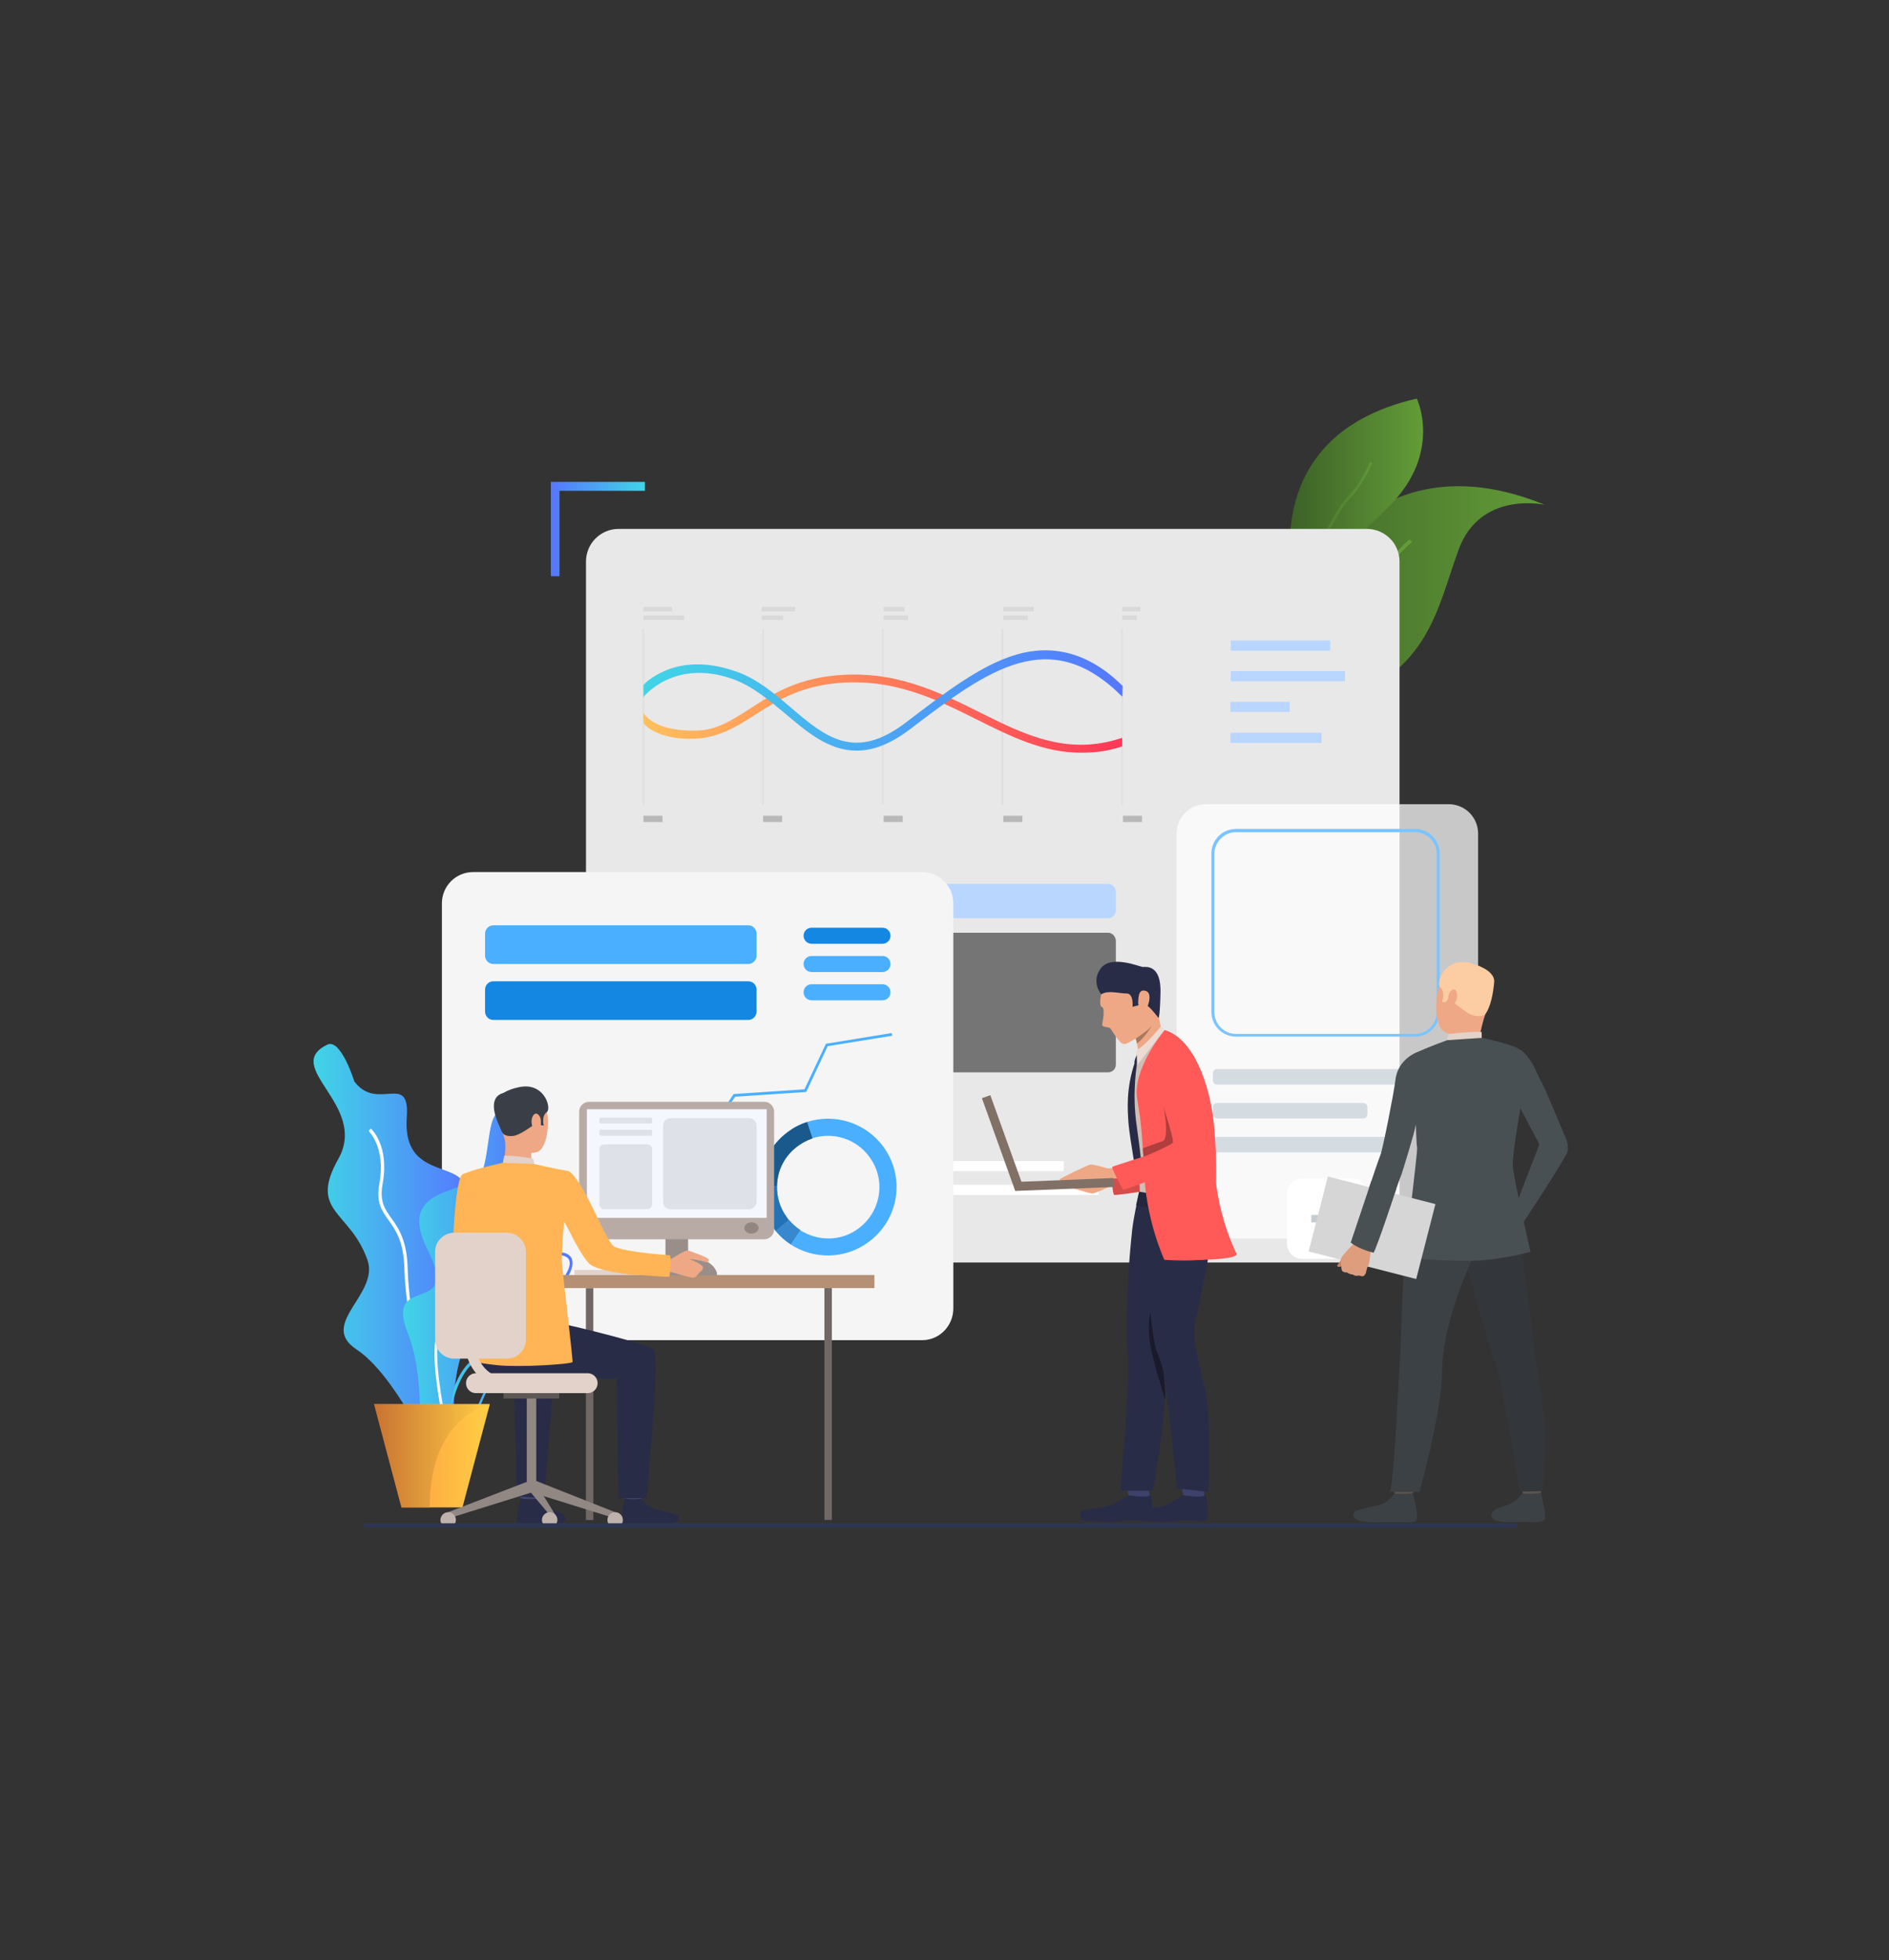 <svg width="241" height="250" viewBox="0 0 241 250" fill="none" xmlns="http://www.w3.org/2000/svg">
<rect x="0" y="0" width="241" height="250" fill="#333333" stroke="none"/>
<g clip-path="url(#clip0)">
<path d="M164.311 77.511C161.69 82.483 160.133 87.19 161.728 89.429C161.842 89.543 161.918 89.695 162.032 89.809C163.285 91.061 165.906 91.213 170.387 89.695C182.312 85.71 183.3 77.777 186.072 70.148C188.806 62.595 196.896 64.341 197.086 64.379C178.476 56.788 168.716 69.123 164.311 77.511Z" fill="url(#paint0_linear)"/>
<path d="M161.729 89.467C161.842 89.581 161.918 89.733 162.032 89.847C164.311 88.632 168.64 86.089 170.805 83.015C171.831 81.573 172.704 79.94 173.616 78.232C175.362 74.968 177.185 71.628 180.148 69.123L179.844 68.782C176.806 71.325 174.945 74.741 173.198 78.043C172.286 79.751 171.413 81.383 170.425 82.787C168.337 85.71 163.931 88.29 161.729 89.467Z" fill="url(#paint1_linear)"/>
<path d="M166.21 79.713C166.324 80.054 166.4 80.244 166.4 80.282C166.438 80.092 166.476 79.902 166.552 79.751C168.527 71.856 170.653 71.135 177.3 64.493C184.06 57.661 180.755 50.829 180.755 50.829C159.032 55.839 164.957 76.069 166.21 79.713Z" fill="url(#paint2_linear)"/>
<path d="M166.209 79.713C166.323 80.054 166.399 80.244 166.399 80.282C166.437 80.092 166.475 79.903 166.551 79.751C166.247 72.805 170.842 64.948 172.21 63.582C173.653 62.14 174.602 60.128 174.944 59.369C175.02 59.255 175.058 59.141 175.096 59.103L174.792 58.914C174.754 58.952 174.716 59.027 174.64 59.217C174.298 59.976 173.349 61.95 171.982 63.316C170.197 65.062 165.943 72.957 166.209 79.713Z" fill="url(#paint3_linear)"/>
<path d="M174.375 161.012H78.937C76.621 161.012 74.76 159.152 74.76 156.837V71.628C74.76 69.313 76.621 67.453 78.937 67.453H174.375C176.692 67.453 178.553 69.313 178.553 71.628V156.799C178.553 159.114 176.692 161.012 174.375 161.012Z" fill="#E8E8E8"/>
<path d="M141.373 112.733H120.827C120.296 112.733 119.84 113.151 119.84 113.72V116.111C119.84 116.642 120.258 117.098 120.827 117.098H141.373C141.905 117.098 142.361 116.68 142.361 116.111V113.72C142.323 113.151 141.905 112.733 141.373 112.733Z" fill="#B8D6FF"/>
<path d="M141.373 118.958H120.827C120.296 118.958 119.84 119.375 119.84 119.945V135.772C119.84 136.303 120.258 136.758 120.827 136.758H141.373C141.905 136.758 142.361 136.341 142.361 135.772V119.945C142.323 119.413 141.905 118.958 141.373 118.958Z" fill="#757575"/>
<path d="M169.704 81.686H157.02V82.977H169.704V81.686Z" fill="#B8D6FF"/>
<path d="M171.603 85.596H157.02V86.886H171.603V85.596Z" fill="#B8D6FF"/>
<path d="M164.538 89.505H156.98V90.795H164.538V89.505Z" fill="#B8D6FF"/>
<path d="M168.602 93.452H156.98V94.743H168.602V93.452Z" fill="#B8D6FF"/>
<path d="M135.715 148.069H80.191V149.359H135.715V148.069Z" fill="white"/>
<path d="M140.158 151.105H80.191V152.396H140.158V151.105Z" fill="white"/>
<path d="M119.119 154.142H80.191V155.432H119.119V154.142Z" fill="white"/>
<path d="M109.092 148.069H80.191V149.359H109.092V148.069Z" fill="url(#paint4_linear)"/>
<path d="M111.409 151.105H80.191V152.396H111.409V151.105Z" fill="url(#paint5_linear)"/>
<path d="M100.471 154.142H80.191V155.432H100.471V154.142Z" fill="url(#paint6_linear)"/>
<path opacity="0.73" d="M184.819 157.937H153.867C151.778 157.937 150.107 156.267 150.107 154.18V106.319C150.107 104.231 151.778 102.561 153.867 102.561H184.819C186.908 102.561 188.579 104.231 188.579 106.319V154.18C188.579 156.229 186.87 157.937 184.819 157.937Z" fill="white"/>
<path d="M181.894 138.315H155.272C154.968 138.315 154.74 138.087 154.74 137.783V136.872C154.74 136.569 154.968 136.341 155.272 136.341H181.894C182.198 136.341 182.426 136.569 182.426 136.872V137.783C182.426 138.049 182.198 138.315 181.894 138.315Z" fill="#D4DBE1"/>
<path d="M173.919 142.641H155.272C154.968 142.641 154.74 142.414 154.74 142.11V141.199C154.74 140.895 154.968 140.668 155.272 140.668H173.919C174.223 140.668 174.451 140.895 174.451 141.199V142.11C174.451 142.414 174.185 142.641 173.919 142.641Z" fill="#D4DBE1"/>
<path d="M177.603 146.968H155.272C154.968 146.968 154.74 146.741 154.74 146.437V145.526C154.74 145.222 154.968 144.995 155.272 144.995H177.603C177.907 144.995 178.135 145.222 178.135 145.526V146.437C178.135 146.741 177.907 146.968 177.603 146.968Z" fill="#D4DBE1"/>
<path d="M172.514 160.556H166.134C165.071 160.556 164.197 159.683 164.197 158.62V152.244C164.197 151.181 165.071 150.308 166.134 150.308H172.514C173.578 150.308 174.451 151.181 174.451 152.244V158.62C174.451 159.683 173.578 160.556 172.514 160.556Z" fill="white"/>
<path d="M169.779 153.421H168.83V157.482H169.779V153.421Z" fill="#C5CCD1"/>
<path d="M171.357 155.902V154.953H167.294V155.902H171.357Z" fill="#C5CCD1"/>
<path d="M117.637 170.918H60.367C58.164 170.918 56.379 169.134 56.379 166.932V115.2C56.379 112.999 58.164 111.215 60.367 111.215H117.637C119.84 111.215 121.625 112.999 121.625 115.2V166.932C121.587 169.134 119.84 170.918 117.637 170.918Z" fill="#F5F5F5"/>
<path d="M113.839 132.09L113.763 131.748L105.37 133.115L102.636 138.922L93.597 139.529L90.673 143.856L83.723 143.704V144.046L90.825 144.197L93.787 139.871L102.863 139.263L105.598 133.418L113.839 132.09Z" fill="#4AAFFF"/>
<path d="M103.547 120.362H112.586C113.155 120.362 113.611 119.906 113.611 119.337C113.611 118.768 113.155 118.312 112.586 118.312H103.547C102.977 118.312 102.521 118.768 102.521 119.337C102.521 119.906 102.977 120.362 103.547 120.362Z" fill="#1487E3"/>
<path d="M103.547 123.968H112.586C113.155 123.968 113.611 123.512 113.611 122.943C113.611 122.373 113.155 121.918 112.586 121.918H103.547C102.977 121.918 102.521 122.373 102.521 122.943C102.521 123.512 102.977 123.968 103.547 123.968Z" fill="#4AAFFF"/>
<path d="M103.547 127.573H112.586C113.155 127.573 113.611 127.118 113.611 126.548C113.611 125.979 113.155 125.524 112.586 125.524H103.547C102.977 125.524 102.521 125.979 102.521 126.548C102.521 127.118 102.977 127.573 103.547 127.573Z" fill="#4AAFFF"/>
<path d="M95.457 122.943H62.948C62.34 122.943 61.885 122.449 61.885 121.88V119.072C61.885 118.464 62.379 118.009 62.948 118.009H95.457C96.065 118.009 96.52 118.502 96.52 119.072V121.88C96.52 122.449 96.065 122.943 95.457 122.943Z" fill="#4AAFFF"/>
<path d="M95.457 130.078H62.948C62.34 130.078 61.885 129.585 61.885 129.015V126.207C61.885 125.599 62.379 125.144 62.948 125.144H95.457C96.065 125.144 96.52 125.637 96.52 126.207V129.015C96.52 129.585 96.065 130.078 95.457 130.078Z" fill="#1487E3"/>
<path d="M112.7 146.247C110.421 143.135 106.434 141.958 102.94 143.097C102.104 143.363 101.269 143.78 100.509 144.349C98.231 146.019 96.977 148.6 96.939 151.257C96.901 153.079 97.471 154.939 98.61 156.533C98.724 156.685 98.838 156.837 98.952 156.988C99.522 157.672 100.167 158.241 100.851 158.696C103.813 160.632 107.763 160.632 110.763 158.431C114.713 155.584 115.548 150.119 112.7 146.247ZM109.51 156.685C107.269 158.355 104.307 158.317 102.066 156.874C101.535 156.533 101.041 156.115 100.623 155.584C100.547 155.47 100.433 155.356 100.357 155.242C99.484 154.066 99.066 152.662 99.104 151.295C99.142 149.322 100.053 147.386 101.762 146.133C102.332 145.716 102.94 145.412 103.585 145.184C106.206 144.312 109.206 145.184 110.915 147.538C113.08 150.46 112.434 154.521 109.51 156.685Z" fill="#4AAFFF"/>
<path d="M99.141 151.295L96.977 151.257C97.014 148.6 98.268 146.019 100.546 144.349C101.306 143.78 102.104 143.363 102.977 143.097L103.661 145.184C103.015 145.412 102.407 145.716 101.838 146.133C100.091 147.386 99.141 149.321 99.141 151.295Z" fill="#1A598C"/>
<path d="M100.66 155.584L98.989 156.988C98.875 156.836 98.761 156.685 98.647 156.533C97.47 154.939 96.939 153.079 96.977 151.257L99.141 151.295C99.103 152.661 99.521 154.066 100.395 155.242C100.47 155.394 100.546 155.508 100.66 155.584Z" fill="#2273B5"/>
<path d="M100.889 158.696C100.168 158.241 99.522 157.671 98.99 156.988L100.661 155.584C101.079 156.077 101.573 156.495 102.104 156.874L100.889 158.696Z" fill="#3788CC"/>
<path d="M41.757 133.229C43.504 132.394 45.213 137.935 45.213 137.935C48.175 141.844 52.315 136.645 51.897 142.49C51.175 152.7 63.67 145.716 57.898 156.381C52.125 167.046 62.987 162.416 59.417 171.032C55.847 179.647 60.48 189.895 55.087 185.682C55.087 185.682 50.34 175.283 45.479 172.094C40.58 168.868 48.403 165.073 46.884 160.708C44.681 154.37 39.327 154.635 43.162 147.803C47.036 140.972 35.87 136.075 41.757 133.229Z" fill="url(#paint7_linear)"/>
<path d="M56.833 181.735C54.517 180.103 51.782 168.678 51.593 161.846C51.517 158.355 50.491 156.912 49.58 155.622C48.706 154.407 47.947 153.345 48.402 150.916C49.238 146.285 47.035 144.273 47.035 144.236L47.301 143.932C47.415 144.008 49.694 146.095 48.82 150.953C48.402 153.231 49.086 154.18 49.922 155.356C50.833 156.609 51.934 158.203 52.01 161.809C52.2 169.096 54.972 179.913 57.061 181.393L56.833 181.735Z" fill="white"/>
<path d="M57.708 182.608C57.404 182.608 57.062 182.57 56.72 182.494C55.809 182.304 55.239 181.849 54.973 181.09C54.328 179.306 55.809 176.383 56.986 174.979C57.024 174.941 58.999 172.55 58.771 169.172C58.733 168.603 58.695 168.109 58.619 167.616C58.467 166.287 58.353 165.339 58.923 164.693C59.417 164.124 60.404 163.896 62.151 163.858C65.265 163.858 66.481 162.568 67.468 161.543C67.886 161.088 68.265 160.708 68.759 160.442C70.316 159.607 71.949 159.456 72.671 160.139C73.013 160.442 73.278 161.088 72.747 162.264C72.253 163.327 71.57 164.01 71.038 164.541C70.316 165.263 69.861 165.756 70.088 166.705C70.164 166.933 70.202 167.16 70.278 167.388C70.772 169.02 71.304 170.88 68.493 172.132C67.886 172.398 67.354 172.626 66.86 172.816C64.923 173.575 63.708 174.03 62.379 176.839C62.113 177.37 61.885 177.902 61.657 178.395C60.67 180.786 59.872 182.608 57.708 182.608ZM68.987 160.784C68.569 161.012 68.189 161.391 67.772 161.809C66.746 162.909 65.455 164.238 62.189 164.276C60.556 164.276 59.645 164.504 59.227 164.959C58.771 165.452 58.885 166.363 58.999 167.578C59.037 168.033 59.113 168.565 59.151 169.134C59.379 172.626 57.366 175.093 57.29 175.207C56.113 176.611 54.783 179.382 55.353 180.938C55.581 181.545 56.075 181.963 56.834 182.115C59.455 182.646 60.214 181.014 61.392 178.281C61.619 177.788 61.847 177.256 62.113 176.725C63.518 173.764 64.809 173.271 66.784 172.474C67.24 172.284 67.81 172.094 68.379 171.829C70.886 170.69 70.43 169.172 69.936 167.54C69.861 167.312 69.784 167.084 69.747 166.857C69.443 165.68 70.05 165.073 70.772 164.314C71.304 163.782 71.911 163.137 72.405 162.112C72.671 161.581 72.861 160.86 72.443 160.442C71.835 159.873 70.354 160.025 68.987 160.784Z" fill="url(#paint8_linear)"/>
<path d="M56.759 184.809L56.379 184.771C56.417 184.392 56.873 175.89 60.329 173.385C64.088 170.652 65.266 167.692 65.835 165.718C66.519 163.403 69.899 162.758 70.013 162.758L70.089 163.137C70.051 163.137 66.785 163.744 66.215 165.832C65.645 167.843 64.43 170.88 60.556 173.689C57.252 176.118 56.759 184.733 56.759 184.809Z" fill="url(#paint9_linear)"/>
<path d="M64.581 141.845C62.151 141.01 62.645 145.716 61.619 149.17C60.594 152.624 50.188 150.688 54.555 159.38C58.923 168.071 49.011 162.302 51.973 169.855C54.935 177.446 52.239 185.568 55.429 183.481C58.657 181.431 57.252 171.867 60.594 170.728C63.936 169.589 64.468 168.261 61.163 165.187C57.859 162.112 69.822 159.038 66.898 152.813C63.936 146.589 67.392 142.831 64.581 141.845Z" fill="url(#paint10_linear)"/>
<path d="M56.949 183.139C56.645 181.849 54.025 170.424 56.455 169.02C58.62 167.805 58.544 163.061 58.202 158.582C57.898 154.635 62.987 152.775 63.215 152.699L63.329 153.079C63.291 153.079 58.316 154.901 58.582 158.582C58.924 163.175 58.962 168.033 56.607 169.362C54.746 170.424 56.455 179.609 57.291 183.025L56.949 183.139Z" fill="white"/>
<path d="M62.493 179.078L58.999 192.248H51.252L47.758 179.078H62.493Z" fill="url(#paint11_linear)"/>
<path d="M62.494 179.078C62.494 179.078 54.822 180.52 54.822 192.248H51.215L47.721 179.078H62.494Z" fill="url(#paint12_linear)"/>
<path d="M82.278 61.456V62.595H71.379V73.488H70.277V61.456H82.278Z" fill="url(#paint13_linear)"/>
<path d="M84.217 161.96H73.279V162.606H84.217V161.96Z" fill="#E2D2CA"/>
<path d="M74.75 193.85H75.699V164.283H74.75V193.85Z" fill="#706865"/>
<path d="M90.103 161.771H82.508V162.682H90.103V161.771Z" fill="#CCBDB7"/>
<path d="M87.787 153.838H84.9V162.606H87.787V153.838Z" fill="#998E89"/>
<path d="M111.56 162.605H69.367V164.275H111.56V162.605Z" fill="#B59074"/>
<path d="M61.241 152.434C61.241 152.434 60.785 158.886 62.038 159.683C62.836 160.176 65.988 161.808 65.912 162.112C65.836 162.416 64.127 164.845 64.127 164.845C64.127 164.845 58.051 160.859 57.861 159.607C57.671 158.392 58.165 150.156 59 149.777C59.608 149.511 59.95 149.739 60.747 150.308C61.849 151.105 61.241 152.434 61.241 152.434Z" fill="#FFB555"/>
<path d="M68.722 189.819C68.722 189.819 68.533 191.11 68.495 191.337C68.457 191.527 66.406 191.223 66.406 191.223L66.254 189.667C66.254 189.629 68.457 189.629 68.722 189.819Z" fill="#424773"/>
<path d="M68.534 191.147C68.534 191.147 69.179 191.944 69.825 192.286C70.471 192.628 71.458 192.78 71.838 193.121C72.103 193.387 72.825 194.487 70.167 194.45C67.508 194.412 66.255 194.601 65.989 194.184C65.723 193.766 66.407 191.072 66.407 191.072C66.407 191.072 67.014 191.261 68.534 191.147Z" fill="#292C47"/>
<path d="M82.013 189.819C82.013 189.819 81.824 191.11 81.786 191.337C81.748 191.527 79.697 191.223 79.697 191.223L79.545 189.667C79.545 189.629 81.748 189.629 82.013 189.819Z" fill="#424773"/>
<path d="M81.825 191.147C81.825 191.147 82.47 191.944 83.116 192.286C83.761 192.628 86.078 192.893 86.458 193.273C86.724 193.539 87.18 194.563 83.458 194.449C80.837 194.374 79.546 194.601 79.28 194.184C79.014 193.766 79.698 191.072 79.698 191.072C79.698 191.072 80.268 191.299 81.825 191.147Z" fill="#292C47"/>
<path d="M62.038 167.198C62.038 167.198 69.596 168.488 71.267 168.754C72.976 169.02 82.205 171.335 83.344 172.018C84.255 172.588 82.85 185.948 82.546 191.071H78.9L78.635 175.776C74.267 175.89 71.153 174.751 67.963 175.244C64.773 175.738 62.152 176.421 60.102 173.688C60.139 173.65 60.064 167.805 62.038 167.198Z" fill="#292C47"/>
<path d="M69.444 191.072L65.912 190.844L65.57 175.738C63.709 175.776 63.064 175.662 61.507 175.472L58.658 168.83C61.165 169.323 69.216 171.373 70.279 172.018C71.191 172.55 69.786 185.948 69.444 191.072Z" fill="#292C47"/>
<path d="M65.495 138.96C65.495 138.96 68.267 138.201 69.33 140.326C70.394 142.489 69.9 146.551 68.495 146.93C67.09 147.31 65.115 146.854 64.507 145.526C63.938 144.197 63.482 142.3 63.596 141.047C63.748 139.833 64.773 139.225 65.495 138.96Z" fill="#EEA886"/>
<path d="M67.774 146.513C67.774 146.513 67.736 148.145 67.926 148.486C68.115 148.828 64.09 148.752 64.09 148.752C64.09 148.752 64.736 146.778 64.356 145.108C64.014 143.438 67.774 146.513 67.774 146.513Z" fill="#EEA886"/>
<path d="M64.126 144.501C64.126 144.501 64.354 144.957 65.379 144.881C66.404 144.805 67.81 143.552 68.228 143.438C68.645 143.325 68.683 143.059 68.683 143.059L68.911 143.476L69.367 143.552C69.367 143.552 69.063 142.3 69.747 141.844C70.43 141.389 69.443 137.821 66.025 138.694C66.025 138.694 63.442 139.188 63.404 140.63C63.404 142.034 63.632 143.704 64.126 144.501Z" fill="#3A3F47"/>
<path d="M68.151 148.449C68.151 148.449 68.151 147.766 67.847 147.728C67.543 147.652 64.695 147.272 64.315 147.424L64.163 148.297C64.126 148.259 64.847 148.714 68.151 148.449Z" fill="#E2D2CA"/>
<path d="M68.988 142.755C68.912 142.224 68.305 141.579 67.925 142.452C67.583 143.287 68.153 144.539 68.571 144.463C68.95 144.387 69.064 143.476 68.988 142.755Z" fill="#EEA886"/>
<path d="M64.696 139.339C64.696 139.339 61.316 139.188 64.126 144.425L64.696 139.339Z" fill="#3A3F47"/>
<path d="M57.176 192.855L57.442 193.576L68.037 190.274L67.506 188.87L57.176 192.855Z" fill="#918783"/>
<path d="M68.418 178.281H67.203V189.781H68.418V178.281Z" fill="#918783"/>
<path d="M71.342 177.673H64.24V178.357H71.342V177.673Z" fill="#5E5854"/>
<path d="M78.482 192.855L78.254 193.577L67.658 190.275L68.114 188.756L78.482 192.855Z" fill="#918783"/>
<path d="M71.038 193.501V194.298L67.658 190.275L68.114 188.756L71.038 193.501Z" fill="#918783"/>
<path d="M78.482 194.829C79.027 194.829 79.469 194.387 79.469 193.842C79.469 193.297 79.027 192.855 78.482 192.855C77.936 192.855 77.494 193.297 77.494 193.842C77.494 194.387 77.936 194.829 78.482 194.829Z" fill="#BFB2AC"/>
<path d="M71.114 193.842C71.114 194.373 70.658 194.829 70.126 194.829C69.594 194.829 69.139 194.373 69.139 193.842C69.139 193.311 69.594 192.855 70.126 192.855C70.658 192.855 71.114 193.311 71.114 193.842Z" fill="#BFB2AC"/>
<path d="M58.164 193.842C58.164 194.373 57.709 194.829 57.177 194.829C56.645 194.829 56.19 194.373 56.19 193.842C56.19 193.311 56.645 192.855 57.177 192.855C57.746 192.855 58.164 193.311 58.164 193.842Z" fill="#BFB2AC"/>
<path d="M74.988 177.674H60.708C60.025 177.674 59.455 177.104 59.455 176.421V176.383C59.455 175.7 60.025 175.131 60.708 175.131H74.988C75.672 175.131 76.241 175.7 76.241 176.383V176.421C76.241 177.104 75.672 177.674 74.988 177.674Z" fill="#E2D2CA"/>
<path d="M106.129 164.276H105.18V193.842H106.129V164.276Z" fill="#706865"/>
<path d="M97.509 158.051H75.14C74.456 158.051 73.887 157.482 73.887 156.799V141.769C73.887 141.085 74.456 140.516 75.14 140.516H97.509C98.192 140.516 98.762 141.085 98.762 141.769V156.799C98.762 157.482 98.192 158.051 97.509 158.051Z" fill="#B8ABA5"/>
<path d="M97.814 141.465H74.875V155.318H97.814V141.465Z" fill="#F5F7FF"/>
<path d="M96.788 156.609C96.788 156.988 96.37 157.33 95.876 157.33C95.383 157.33 94.965 157.026 94.965 156.609C94.965 156.229 95.383 155.888 95.876 155.888C96.37 155.888 96.788 156.229 96.788 156.609Z" fill="#918681"/>
<path d="M91.471 162.643V162.34C91.471 162.34 91.015 160.404 87.939 160.404C84.825 160.404 84.901 162.643 84.901 162.643H91.471Z" fill="#998E89"/>
<path d="M84.862 160.67C84.862 160.67 85.546 160.632 85.774 160.48C86.039 160.328 87.483 159.342 87.862 159.493C88.204 159.645 90.521 160.366 90.445 160.708C90.369 161.05 90.141 161.012 89.989 160.936C89.837 160.86 88.128 160.518 88.014 160.594C88.014 160.594 89.647 161.201 89.685 161.619C89.685 162.074 89.344 162.15 89.192 162.34C89.04 162.492 88.85 162.909 88.432 162.947C88.014 162.985 85.925 162.264 85.508 162.226C85.09 162.188 84.292 162.264 84.254 162.188C84.103 162.112 84.862 160.67 84.862 160.67Z" fill="#EEA886"/>
<path d="M72.556 149.359C70.392 148.98 68.151 148.448 68.151 148.448L64.126 148.297C64.126 148.297 60.442 149.094 58.998 149.777C58.847 149.853 58.847 153.041 58.467 153.914L59.682 156.457C59.682 156.457 60.366 161.467 60.518 163.706C60.593 164.731 60.328 173.612 60.328 173.612C60.328 173.612 60.669 173.802 63.442 174.106C66.176 174.409 73.012 173.992 73.05 173.688C73.088 173.347 71.721 161.657 71.683 161.049C71.607 160.101 71.949 155.812 71.949 155.812C72.481 156.495 73.772 159.645 75.139 161.125C75.936 161.998 79.924 162.53 80.684 162.568C82.317 162.606 85.317 162.947 85.393 162.795C85.469 162.681 85.659 160.138 85.469 160.101C85.317 160.063 79.772 159.721 78.329 158.962C77.797 158.696 76.24 155.318 76.24 155.318C76.24 155.318 73.734 149.891 72.556 149.359Z" fill="#FFB555"/>
<path d="M64.659 173.271H57.936C56.607 173.271 55.506 172.17 55.506 170.842V159.645C55.506 158.317 56.607 157.216 57.936 157.216H64.659C65.988 157.216 67.089 158.317 67.089 159.645V170.842C67.089 172.208 65.988 173.271 64.659 173.271Z" fill="#E2D2CA"/>
<path d="M65.038 177.028C63.33 177.028 61.924 176.459 60.899 175.32C58.582 172.777 59 168.261 59 168.071C59.038 167.729 59.342 167.464 59.722 167.502C60.063 167.54 60.329 167.843 60.291 168.223C60.291 168.261 59.911 172.36 61.848 174.485C62.646 175.358 63.671 175.776 65.001 175.776C65.342 175.776 65.646 176.079 65.646 176.421C65.684 176.725 65.38 177.028 65.038 177.028Z" fill="#E2D2CA"/>
<path d="M83.041 143.287H76.661C76.547 143.287 76.471 143.211 76.471 143.097V142.717C76.471 142.603 76.547 142.528 76.661 142.528H83.003C83.117 142.528 83.193 142.603 83.193 142.717V143.097C83.193 143.211 83.117 143.287 83.041 143.287Z" fill="#DFE1E8"/>
<path d="M83.041 144.843H76.661C76.547 144.843 76.471 144.767 76.471 144.653V144.273C76.471 144.159 76.547 144.083 76.661 144.083H83.003C83.117 144.083 83.193 144.159 83.193 144.273V144.653C83.193 144.767 83.117 144.843 83.041 144.843Z" fill="#DFE1E8"/>
<path d="M82.585 154.217H77.078C76.737 154.217 76.471 153.952 76.471 153.61V146.551C76.471 146.209 76.737 145.943 77.078 145.943H82.585C82.927 145.943 83.193 146.209 83.193 146.551V153.61C83.193 153.914 82.927 154.217 82.585 154.217Z" fill="#DFE1E8"/>
<path d="M95.573 154.218H85.547C85.015 154.218 84.598 153.8 84.598 153.269V143.552C84.598 143.021 85.015 142.604 85.547 142.604H95.573C96.105 142.604 96.523 143.021 96.523 143.552V153.269C96.523 153.762 96.105 154.218 95.573 154.218Z" fill="#DFE1E8"/>
<path d="M82.203 80.168H81.975V102.675H82.203V80.168Z" fill="#E0E0E0"/>
<path d="M97.47 80.168H97.242V102.675H97.47V80.168Z" fill="#E0E0E0"/>
<path d="M112.736 80.168H112.508V102.675H112.736V80.168Z" fill="#E0E0E0"/>
<path d="M128.003 80.168H127.775V102.675H128.003V80.168Z" fill="#E0E0E0"/>
<path d="M143.271 80.168H143.043V102.675H143.271V80.168Z" fill="#E0E0E0"/>
<path d="M84.519 104.042H82.088V104.839H84.519V104.042Z" fill="#B8B8B8"/>
<path d="M85.734 77.397H82.088V77.967H85.734V77.397Z" fill="#D9D9D9"/>
<path d="M87.291 78.498H82.088V79.068H87.291V78.498Z" fill="#D9D9D9"/>
<path d="M101.457 77.397H97.166V77.967H101.457V77.397Z" fill="#D9D9D9"/>
<path d="M99.9 78.498H97.166V79.068H99.9V78.498Z" fill="#D9D9D9"/>
<path d="M115.395 77.397H112.736V77.967H115.395V77.397Z" fill="#D9D9D9"/>
<path d="M115.85 78.498H112.736V79.068H115.85V78.498Z" fill="#D9D9D9"/>
<path d="M131.878 77.397H128.004V77.967H131.878V77.397Z" fill="#D9D9D9"/>
<path d="M131.118 78.498H128.004V79.068H131.118V78.498Z" fill="#D9D9D9"/>
<path d="M145.473 77.397H143.156V77.967H145.473V77.397Z" fill="#D9D9D9"/>
<path d="M145.017 78.498H143.156V79.068H145.017V78.498Z" fill="#D9D9D9"/>
<path d="M99.786 104.042H97.356V104.839H99.786V104.042Z" fill="#B8B8B8"/>
<path d="M115.167 104.042H112.736V104.839H115.167V104.042Z" fill="#B8B8B8"/>
<path d="M130.434 104.042H128.004V104.839H130.434V104.042Z" fill="#B8B8B8"/>
<path d="M145.7 104.042H143.27V104.839H145.7V104.042Z" fill="#B8B8B8"/>
<path d="M137.877 95.995C133.13 95.995 128.99 93.946 124.661 91.782C119.344 89.126 113.837 86.393 106.47 87.152C101.798 87.645 98.836 89.543 96.254 91.213C93.899 92.731 91.696 94.06 88.658 94.212C83.797 94.401 82.088 92.314 82.088 92.2V90.872C82.088 90.909 83.151 93.225 88.658 93.187C91.354 93.187 93.367 91.858 95.684 90.378C98.38 88.632 101.419 86.659 106.356 86.165C113.989 85.368 119.648 88.177 125.117 90.909C130.813 93.756 136.282 96.413 143.156 94.098V95.198C141.181 95.844 139.624 95.995 137.877 95.995Z" fill="url(#paint14_linear)"/>
<path d="M109.28 95.73C105.748 95.73 102.976 93.376 100.241 91.061C98.153 89.315 96.026 87.531 93.557 86.621C86 83.926 82.126 88.86 82.088 88.898V87.38C82.126 87.342 82.809 86.431 84.822 85.558C86.645 84.761 89.683 84.153 93.899 85.634C96.557 86.545 98.798 88.442 100.925 90.264C105.254 93.946 109.014 97.134 115.546 92.162C120.483 88.404 125.117 84.799 129.712 83.47C134.193 82.18 138.865 83.129 143.232 87.494L143.194 88.86C133.927 79.561 126.028 85.444 116.154 92.959C113.533 94.971 111.293 95.73 109.28 95.73Z" fill="url(#paint15_linear)"/>
<path d="M180.528 132.204H157.703C155.956 132.204 154.551 130.799 154.551 129.054V108.862C154.551 107.116 155.956 105.711 157.703 105.711H180.528C182.274 105.711 183.68 107.116 183.68 108.862V129.054C183.642 130.799 182.237 132.204 180.528 132.204ZM157.703 106.129C156.184 106.129 154.931 107.381 154.931 108.9V129.091C154.931 130.61 156.184 131.862 157.703 131.862H180.528C182.047 131.862 183.3 130.61 183.3 129.091V108.9C183.3 107.381 182.047 106.129 180.528 106.129H157.703Z" fill="#7AC4FF"/>
<path d="M194.049 188.984C194.049 188.984 194.239 190.426 194.277 190.654C194.315 190.882 196.593 190.54 196.593 190.54L196.783 188.832C196.745 188.832 194.315 188.794 194.049 188.984Z" fill="#5C544D"/>
<path d="M194.239 190.464C194.239 190.464 193.517 191.337 192.834 191.717C192.15 192.096 191.049 192.248 190.631 192.628C190.327 192.893 189.53 194.146 192.454 194.108C195.34 194.07 196.745 194.298 197.049 193.804C197.353 193.349 196.593 190.35 196.593 190.35C196.593 190.35 195.91 190.616 194.239 190.464Z" fill="#3C4145"/>
<path d="M177.719 188.984C177.719 188.984 177.909 190.426 177.947 190.654C177.985 190.882 180.263 190.54 180.263 190.54L180.453 188.832C180.453 188.832 178.023 188.794 177.719 188.984Z" fill="#5C544D"/>
<path d="M177.946 190.464C177.946 190.464 177.224 191.337 176.541 191.717C175.857 192.096 173.275 192.4 172.857 192.818C172.553 193.083 172.059 194.26 176.123 194.146C179.009 194.07 180.414 194.336 180.718 193.842C181.022 193.387 180.262 190.388 180.262 190.388C180.262 190.388 179.655 190.654 177.946 190.464Z" fill="#3C4145"/>
<path d="M193.213 151.599C193.213 151.599 194.428 155.205 194.277 158.279C194.125 161.391 194.884 164.769 195.226 167.995C195.568 171.601 197.049 180.141 197.087 182.076C197.125 184.012 196.859 190.161 196.859 190.161L193.935 190.237C193.935 190.237 191.466 175.321 190.821 173.802C190.175 172.284 187.023 161.429 186.909 160.215C186.833 159 193.213 151.599 193.213 151.599Z" fill="#33373B"/>
<path d="M180.908 152.244C180.908 152.244 179.313 160.746 179.085 162.644C178.857 164.541 178.743 171.829 178.629 173.005C178.515 174.182 177.908 188.491 177.338 190.275H181.098C181.098 190.275 183.984 179.875 183.984 174.941C183.984 170.007 186.225 164.238 187.63 160.974C189.073 157.709 192.339 157.634 193.251 151.637C193.213 151.599 182.085 150.346 180.908 152.244Z" fill="#3C4145"/>
<path d="M188.505 123.247C188.505 123.247 185.543 122.146 184.175 124.385C182.808 126.625 182.96 131.141 184.441 131.673C185.922 132.242 188.163 131.938 188.923 130.534C189.682 129.13 190.366 127.08 190.328 125.752C190.328 124.385 189.302 123.626 188.505 123.247Z" fill="#EEA886"/>
<path d="M184.973 131.559C184.973 131.559 185.087 132.318 184.897 132.697C184.707 133.077 188.619 133.077 188.619 133.077C188.619 133.077 188.923 130.989 189.531 129.243C190.1 127.497 184.973 131.559 184.973 131.559Z" fill="#EEA886"/>
<path d="M189.529 129.281C189.529 129.281 189.263 129.737 188.162 129.547C187.06 129.357 185.731 127.915 185.237 127.763C184.782 127.611 184.782 127.346 184.782 127.346L184.478 127.763L183.984 127.801C183.984 127.801 184.44 126.473 183.756 125.941C183.073 125.41 184.44 121.69 188.01 122.943C188.01 122.943 190.744 123.702 190.63 125.22C190.516 126.738 190.136 128.484 189.529 129.281Z" fill="#FCCCA2"/>
<path d="M184.631 132.659C184.631 132.659 184.631 131.938 184.973 131.862C185.314 131.787 188.619 131.483 189.036 131.635V132.47C189.036 132.47 188.277 132.963 184.631 132.659Z" fill="#E2D2CA"/>
<path d="M184.858 126.738C184.934 126.473 185.579 125.751 185.845 126.548C186.111 127.345 185.466 128.408 185.124 128.332C184.744 128.218 184.668 127.421 184.858 126.738Z" fill="#EEA886"/>
<path d="M184.63 132.659C184.63 132.659 182.807 133.305 180.719 134.215C180.719 134.215 178.288 135.126 178.022 137.783C177.87 139.188 176.389 146.741 176.085 147.386C175.782 148.031 172.44 158.279 172.326 158.469C172.212 158.696 175.06 159.873 175.25 159.759C175.44 159.683 178.478 150.422 178.82 149.739C178.82 149.739 180.567 144.198 180.643 143.363C180.643 143.363 180.681 145.716 180.795 146.361C180.871 147.006 179.238 159.873 179.276 160.214C179.313 160.556 186.833 161.011 189.833 160.67C192.834 160.328 195.264 159.645 195.264 159.645C195.264 159.645 192.909 149.511 192.985 148.411C193.137 145.981 193.973 141.351 193.973 141.351L196.403 145.943L193.289 153.99L194.011 156.419C194.011 156.419 199.821 147.613 200.011 146.816C200.201 146.019 199.707 144.995 199.404 144.311C199.1 143.666 197.087 138.618 196.593 137.897C196.138 137.176 195.34 134.367 193.403 133.57C191.808 132.925 189.074 132.356 189.074 132.356L184.63 132.659Z" fill="#495054"/>
<path d="M183.132 153.56L169.41 150.043L166.957 159.603L180.68 163.119L183.132 153.56Z" fill="#D6D6D6"/>
<path d="M171.148 160.556C171.148 160.556 170.768 161.201 170.616 161.353C170.464 161.543 170.958 161.657 171.186 161.467C171.376 161.277 171.148 160.556 171.148 160.556Z" fill="#C98462"/>
<path d="M173.997 162.72C173.997 162.72 174.225 162.492 174.263 162.34C174.263 162.34 174.339 162.036 174.377 161.847C174.415 161.771 174.415 161.733 174.415 161.695C174.491 161.543 174.681 161.239 174.719 160.86C174.795 160.48 174.947 158.734 174.947 158.734L173.883 158.469L173.048 158.279C173.048 158.279 171.187 160.101 171.111 160.48C171.111 160.518 171.111 160.556 171.073 160.594C171.035 160.898 171.111 161.163 171.111 161.315C171.111 161.391 171.111 161.998 171.263 162.112C171.453 162.264 171.643 162.302 171.833 162.264C171.833 162.264 172.25 162.568 172.554 162.53C172.554 162.53 172.896 162.795 173.314 162.682C173.39 162.606 173.77 162.871 173.997 162.72Z" fill="#DE9D7D"/>
<path d="M178.137 151.637C178.137 151.637 175.706 159 175.25 159.759C175.25 159.759 173.466 159.379 172.326 158.468L174.985 150.536L178.137 151.637Z" fill="#495054"/>
<path d="M142.703 151.447C142.703 151.447 141.981 151.371 141.639 151.371C141.297 151.371 139.778 152.244 139.285 152.206C138.791 152.168 135.373 151.067 135.221 150.991C135.069 150.916 135.259 150.65 135.259 150.65L142.779 149.929L142.703 151.447Z" fill="#EEA886"/>
<path d="M148.778 139.339L149.538 147.272C149.538 147.272 149.879 148.259 147.639 148.6C145.36 148.98 141.828 149.739 141.828 149.739C141.828 149.739 141.904 152.396 142.17 152.396C143.043 152.434 149.462 151.371 152.006 150.802C154.019 150.384 152.766 139.567 152.766 139.567L148.778 139.339Z" fill="#D64C4A"/>
<path d="M142.587 148.79C142.587 148.79 141.865 148.98 141.562 149.018C141.22 149.056 139.587 148.448 139.093 148.524C138.599 148.638 135.409 150.232 135.257 150.346C135.105 150.46 135.333 150.65 135.333 150.65L142.891 150.27L142.587 148.79Z" fill="#EEA886"/>
<path d="M150.943 190.692C150.943 190.692 149.386 191.641 148.665 191.982C147.943 192.324 145.171 192.476 144.905 192.741C144.639 193.007 144.753 193.842 145.209 193.918C145.664 193.994 149.044 194.26 150.184 193.994C151.323 193.728 153.412 194.146 153.868 193.956C154.323 193.804 154.02 191.299 153.83 190.73C153.64 190.16 150.943 190.692 150.943 190.692Z" fill="#292C47"/>
<path d="M150.791 189.667L150.943 190.692C150.943 190.692 153.07 191.072 153.677 190.73L153.487 189.667H150.791Z" fill="#3D416B"/>
<path d="M146.651 153.724C146.575 154.445 146.537 155.963 146.499 157.595C146.499 157.975 146.499 158.316 146.461 158.696C146.423 160.897 146.385 162.909 146.385 162.909C146.499 165.68 146.916 171.639 147.752 172.967C148.853 174.789 150.145 189.819 150.145 189.819L154.208 190.274C154.208 190.274 154.474 180.216 153.866 177.597C153.183 174.675 151.892 170.652 152.613 167.995C153.069 166.325 154.056 160.935 154.056 160.935C154.056 160.935 155.082 154.863 154.018 150.232C153.752 149.056 146.651 153.724 146.651 153.724Z" fill="#292C47"/>
<path d="M143.955 190.692C143.955 190.692 142.398 191.641 141.676 191.982C140.955 192.324 138.182 192.476 137.917 192.741C137.651 193.007 137.765 193.842 138.22 193.918C138.676 193.994 142.056 194.26 143.196 193.994C144.335 193.728 146.424 194.146 146.879 193.956C147.335 193.804 147.031 191.299 146.841 190.73C146.651 190.16 143.955 190.692 143.955 190.692Z" fill="#292C47"/>
<path d="M143.803 189.667L143.955 190.692C143.955 190.692 146.081 191.072 146.689 190.73L146.499 189.667H143.803Z" fill="#3D416B"/>
<path d="M142.93 190.123H147.107C147.107 190.123 148.512 182.077 148.626 178.509C148.626 178.129 148.626 177.788 148.626 177.522C148.55 176.763 148.474 175.928 148.398 175.093C148.171 172.55 147.981 169.741 148.816 167.881C149.538 166.287 151.285 161.126 151.285 161.126C151.285 161.126 153.184 155.281 152.804 150.536C152.69 149.36 145.284 152.32 145.284 152.32C145.132 153.003 144.639 155.205 144.449 156.799C143.461 166.022 143.803 172.056 143.803 172.056C144.373 174.068 142.93 190.123 142.93 190.123Z" fill="#292C47"/>
<path d="M145.93 132.583C145.93 132.583 144.487 136.037 144.183 137.859C143.88 139.719 145.095 144.729 145.171 145.792C145.361 149.018 145.437 152.586 145.437 152.586L152.501 155.736C152.501 155.736 153.26 152.851 153.754 149.359C154.248 145.83 153.868 142.793 153.564 140.782C152.576 134.443 148.627 131.369 148.627 131.369L145.93 132.583Z" fill="#CFBEB6"/>
<path d="M140.574 126.397C140.574 126.397 140.08 128.295 140.612 128.447C141.03 128.56 140.65 130.42 140.612 130.686C140.574 130.989 141.409 130.989 141.599 131.103C141.789 131.217 142.815 133.229 143.46 133.153C144.106 133.077 146.726 131.369 147.334 130.344C147.904 129.357 147.638 125.524 146.764 124.082C145.815 122.677 141.447 123.095 140.574 126.397Z" fill="#EEA886"/>
<path d="M144.562 131.065C144.562 131.065 144.6 131.255 144.676 131.521C144.714 131.635 144.752 131.786 144.79 131.938C144.828 132.052 144.866 132.166 144.866 132.28C144.866 132.318 144.904 132.356 144.904 132.432C144.942 132.659 145.018 132.849 145.056 133.077C145.17 133.646 145.246 134.178 145.246 134.481C145.208 135.316 148.208 131.331 148.208 131.331C148.208 131.331 147.487 128.674 147.183 125.638C146.879 122.601 144.562 131.065 144.562 131.065Z" fill="#EEA886"/>
<path d="M140.498 126.814C140.498 126.814 139.131 125.22 140.46 123.474C141.789 121.728 145.473 123.323 145.815 123.323C146.195 123.323 148.169 122.981 148.056 126.663C147.98 129.965 147.79 129.813 147.79 129.813C147.79 129.813 146.764 128.446 146.347 128.257C145.663 127.991 144.486 128.408 144.486 128.408C144.486 128.408 144.676 126.7 143.726 126.7C142.739 126.7 141.333 126.245 140.498 126.814Z" fill="#292C47"/>
<path d="M145.246 127.27C145.284 127.042 145.322 126.055 146.233 126.397C147.145 126.738 146.309 128.788 146.157 128.864C146.043 128.902 145.018 129.243 145.246 127.27Z" fill="#EEA886"/>
<path d="M144.941 153.724C144.941 153.724 145.283 152.206 145.321 151.978L154.854 153.572L154.74 154.787C154.778 154.787 147.904 154.407 144.941 153.724Z" fill="#23263D"/>
<path d="M154.892 146.133C154.892 146.133 154.398 152.775 157.74 159.873C158.158 160.746 151.436 160.708 151.436 160.708L154.892 146.133Z" fill="#FF5A58"/>
<path d="M145.094 140.212C145.208 140.933 145.322 141.693 145.436 142.414C145.626 143.894 145.74 145.374 145.816 146.816C145.816 146.968 145.816 147.12 145.854 147.272C145.854 147.5 145.892 147.765 145.892 147.993C145.892 148.297 145.93 148.638 145.93 148.942C146.12 155.508 148.55 160.67 148.55 160.67C148.55 160.67 153.374 161.012 154.589 160.328C154.589 160.328 155.462 152.965 155.045 145.64C155.007 145.071 154.969 144.501 154.931 143.97C154.437 138.049 152.12 132.356 148.588 131.369C148.512 131.445 144.411 136.379 145.094 140.212Z" fill="#FF5A58"/>
<path d="M129.539 151.884L142.1 151.376L142.054 150.238L129.493 150.746L129.539 151.884Z" fill="#807066"/>
<path d="M125.275 140.057L129.523 151.88L130.596 151.495L126.347 139.672L125.275 140.057Z" fill="#807066"/>
<path d="M146.728 171.335C147.07 173.612 148.627 178.433 148.665 178.509C148.665 178.129 148.665 177.788 148.665 177.522C148.589 176.763 148.513 175.928 148.437 175.093C148.361 174.334 147.829 172.967 147.487 172.056C147.146 171.107 146.766 167.388 146.766 167.388C146.766 167.388 146.348 169.02 146.728 171.335Z" fill="#191B2B"/>
<path d="M144.904 132.432C144.942 132.659 145.018 132.849 145.056 133.077C145.93 132.47 146.955 130.838 147.031 130.762C146.651 131.293 144.942 132.432 144.904 132.432Z" fill="#A77860"/>
<path d="M145.814 146.437C145.814 146.589 145.814 146.741 145.852 146.892C145.852 147.12 145.89 147.348 145.89 147.614C146.954 147.386 149.043 146.854 149.65 145.754C150.486 144.274 148.397 140.782 148.359 140.706C148.397 140.782 149.27 145.071 148.359 145.526C147.751 145.754 146.536 146.133 145.814 146.437Z" fill="#B03E3D"/>
<path d="M145.093 135.506C145.093 135.506 144.372 139.188 145.017 143.552C145.549 147.234 145.777 149.853 145.777 149.853L145.511 150.878L145.017 150.081C145.017 150.081 144.182 145.374 143.992 143.438C143.84 141.465 143.65 138.846 144.79 135.468L145.093 135.506Z" fill="#282B45"/>
<path d="M145.133 135.506C145.133 135.506 145.057 135.62 144.905 135.658C144.753 135.696 144.525 135.506 145.133 134.367V135.506Z" fill="#282B45"/>
<path d="M148.094 130.914C148.094 130.914 146.233 133.267 145.018 133.912L145.056 135.886L148.587 131.331L148.094 130.914Z" fill="#EDDAD3"/>
<path d="M152.119 137.404C151.967 136.493 150.904 132.659 148.739 133.229C146.575 133.798 147.182 136.417 147.638 138.39C148.132 140.44 149.917 145.45 149.613 145.754C149.309 146.057 146.803 147.196 146.233 147.386C145.701 147.575 142.207 148.676 141.941 148.79C141.676 148.904 143.309 151.75 143.309 151.75C143.309 151.75 152.005 148.79 153.487 147.841C154.93 146.854 152.119 137.404 152.119 137.404Z" fill="#FF5A58"/>
<path d="M193.581 194.507V194.591C193.581 194.724 193.496 194.829 193.386 194.829H46.632C46.529 194.829 46.438 194.724 46.438 194.591V194.507C46.438 194.374 46.523 194.269 46.632 194.269H193.386C193.496 194.262 193.581 194.374 193.581 194.507Z" fill="#2E3552"/>
</g>
<defs>
<linearGradient id="paint0_linear" x1="161.075" y1="76.408" x2="197.071" y2="76.408" gradientUnits="userSpaceOnUse">
<stop offset="0.005" stop-color="#3C6127"/>
<stop offset="1" stop-color="#639C38"/>
</linearGradient>
<linearGradient id="paint1_linear" x1="159.123" y1="92.398" x2="176.863" y2="74.358" gradientUnits="userSpaceOnUse">
<stop offset="0.005" stop-color="#3C6127"/>
<stop offset="1" stop-color="#639C38"/>
</linearGradient>
<linearGradient id="paint2_linear" x1="164.52" y1="65.549" x2="181.558" y2="65.549" gradientUnits="userSpaceOnUse">
<stop offset="0.005" stop-color="#3C6127"/>
<stop offset="1" stop-color="#639C38"/>
</linearGradient>
<linearGradient id="paint3_linear" x1="164.562" y1="78.884" x2="177.916" y2="57.939" gradientUnits="userSpaceOnUse">
<stop offset="0.005" stop-color="#3C6127"/>
<stop offset="1" stop-color="#639C38"/>
</linearGradient>
<linearGradient id="paint4_linear" x1="123.295" y1="148.728" x2="67.735" y2="148.728" gradientUnits="userSpaceOnUse">
<stop stop-color="#FFC05C"/>
<stop offset="1" stop-color="#FF3857"/>
</linearGradient>
<linearGradient id="paint5_linear" x1="123.295" y1="151.763" x2="67.735" y2="151.763" gradientUnits="userSpaceOnUse">
<stop stop-color="#FFC05C"/>
<stop offset="1" stop-color="#FF3857"/>
</linearGradient>
<linearGradient id="paint6_linear" x1="123.295" y1="154.799" x2="67.735" y2="154.799" gradientUnits="userSpaceOnUse">
<stop stop-color="#FFC05C"/>
<stop offset="1" stop-color="#FF3857"/>
</linearGradient>
<linearGradient id="paint7_linear" x1="40.01" y1="159.898" x2="60.195" y2="159.898" gradientUnits="userSpaceOnUse">
<stop stop-color="#40D5E6"/>
<stop offset="1" stop-color="#5577FF"/>
</linearGradient>
<linearGradient id="paint8_linear" x1="54.817" y1="171.155" x2="73.07" y2="171.155" gradientUnits="userSpaceOnUse">
<stop stop-color="#40D5E6"/>
<stop offset="1" stop-color="#5577FF"/>
</linearGradient>
<linearGradient id="paint9_linear" x1="56.378" y1="173.808" x2="70.078" y2="173.808" gradientUnits="userSpaceOnUse">
<stop stop-color="#40D5E6"/>
<stop offset="1" stop-color="#5577FF"/>
</linearGradient>
<linearGradient id="paint10_linear" x1="51.43" y1="162.79" x2="67.385" y2="162.79" gradientUnits="userSpaceOnUse">
<stop stop-color="#40D5E6"/>
<stop offset="1" stop-color="#5577FF"/>
</linearGradient>
<linearGradient id="paint11_linear" x1="47.769" y1="185.661" x2="62.492" y2="185.661" gradientUnits="userSpaceOnUse">
<stop stop-color="#FF9340"/>
<stop offset="1" stop-color="#FFCE45"/>
</linearGradient>
<linearGradient id="paint12_linear" x1="47.77" y1="185.661" x2="62.493" y2="185.661" gradientUnits="userSpaceOnUse">
<stop stop-color="#C97332"/>
<stop offset="1" stop-color="#FFCE45"/>
</linearGradient>
<linearGradient id="paint13_linear" x1="82.292" y1="67.473" x2="70.269" y2="67.473" gradientUnits="userSpaceOnUse">
<stop stop-color="#40D5E6"/>
<stop offset="1" stop-color="#5577FF"/>
</linearGradient>
<linearGradient id="paint14_linear" x1="82.072" y1="91.005" x2="143.16" y2="91.005" gradientUnits="userSpaceOnUse">
<stop stop-color="#FFC05C"/>
<stop offset="1" stop-color="#FF3857"/>
</linearGradient>
<linearGradient id="paint15_linear" x1="82.072" y1="89.353" x2="143.192" y2="89.353" gradientUnits="userSpaceOnUse">
<stop stop-color="#40D5E6"/>
<stop offset="1" stop-color="#5577FF"/>
</linearGradient>
<clipPath id="clip0">
<rect width="160" height="144" fill="white" transform="translate(40.01 50.829)"/>
</clipPath>
</defs>
</svg>
